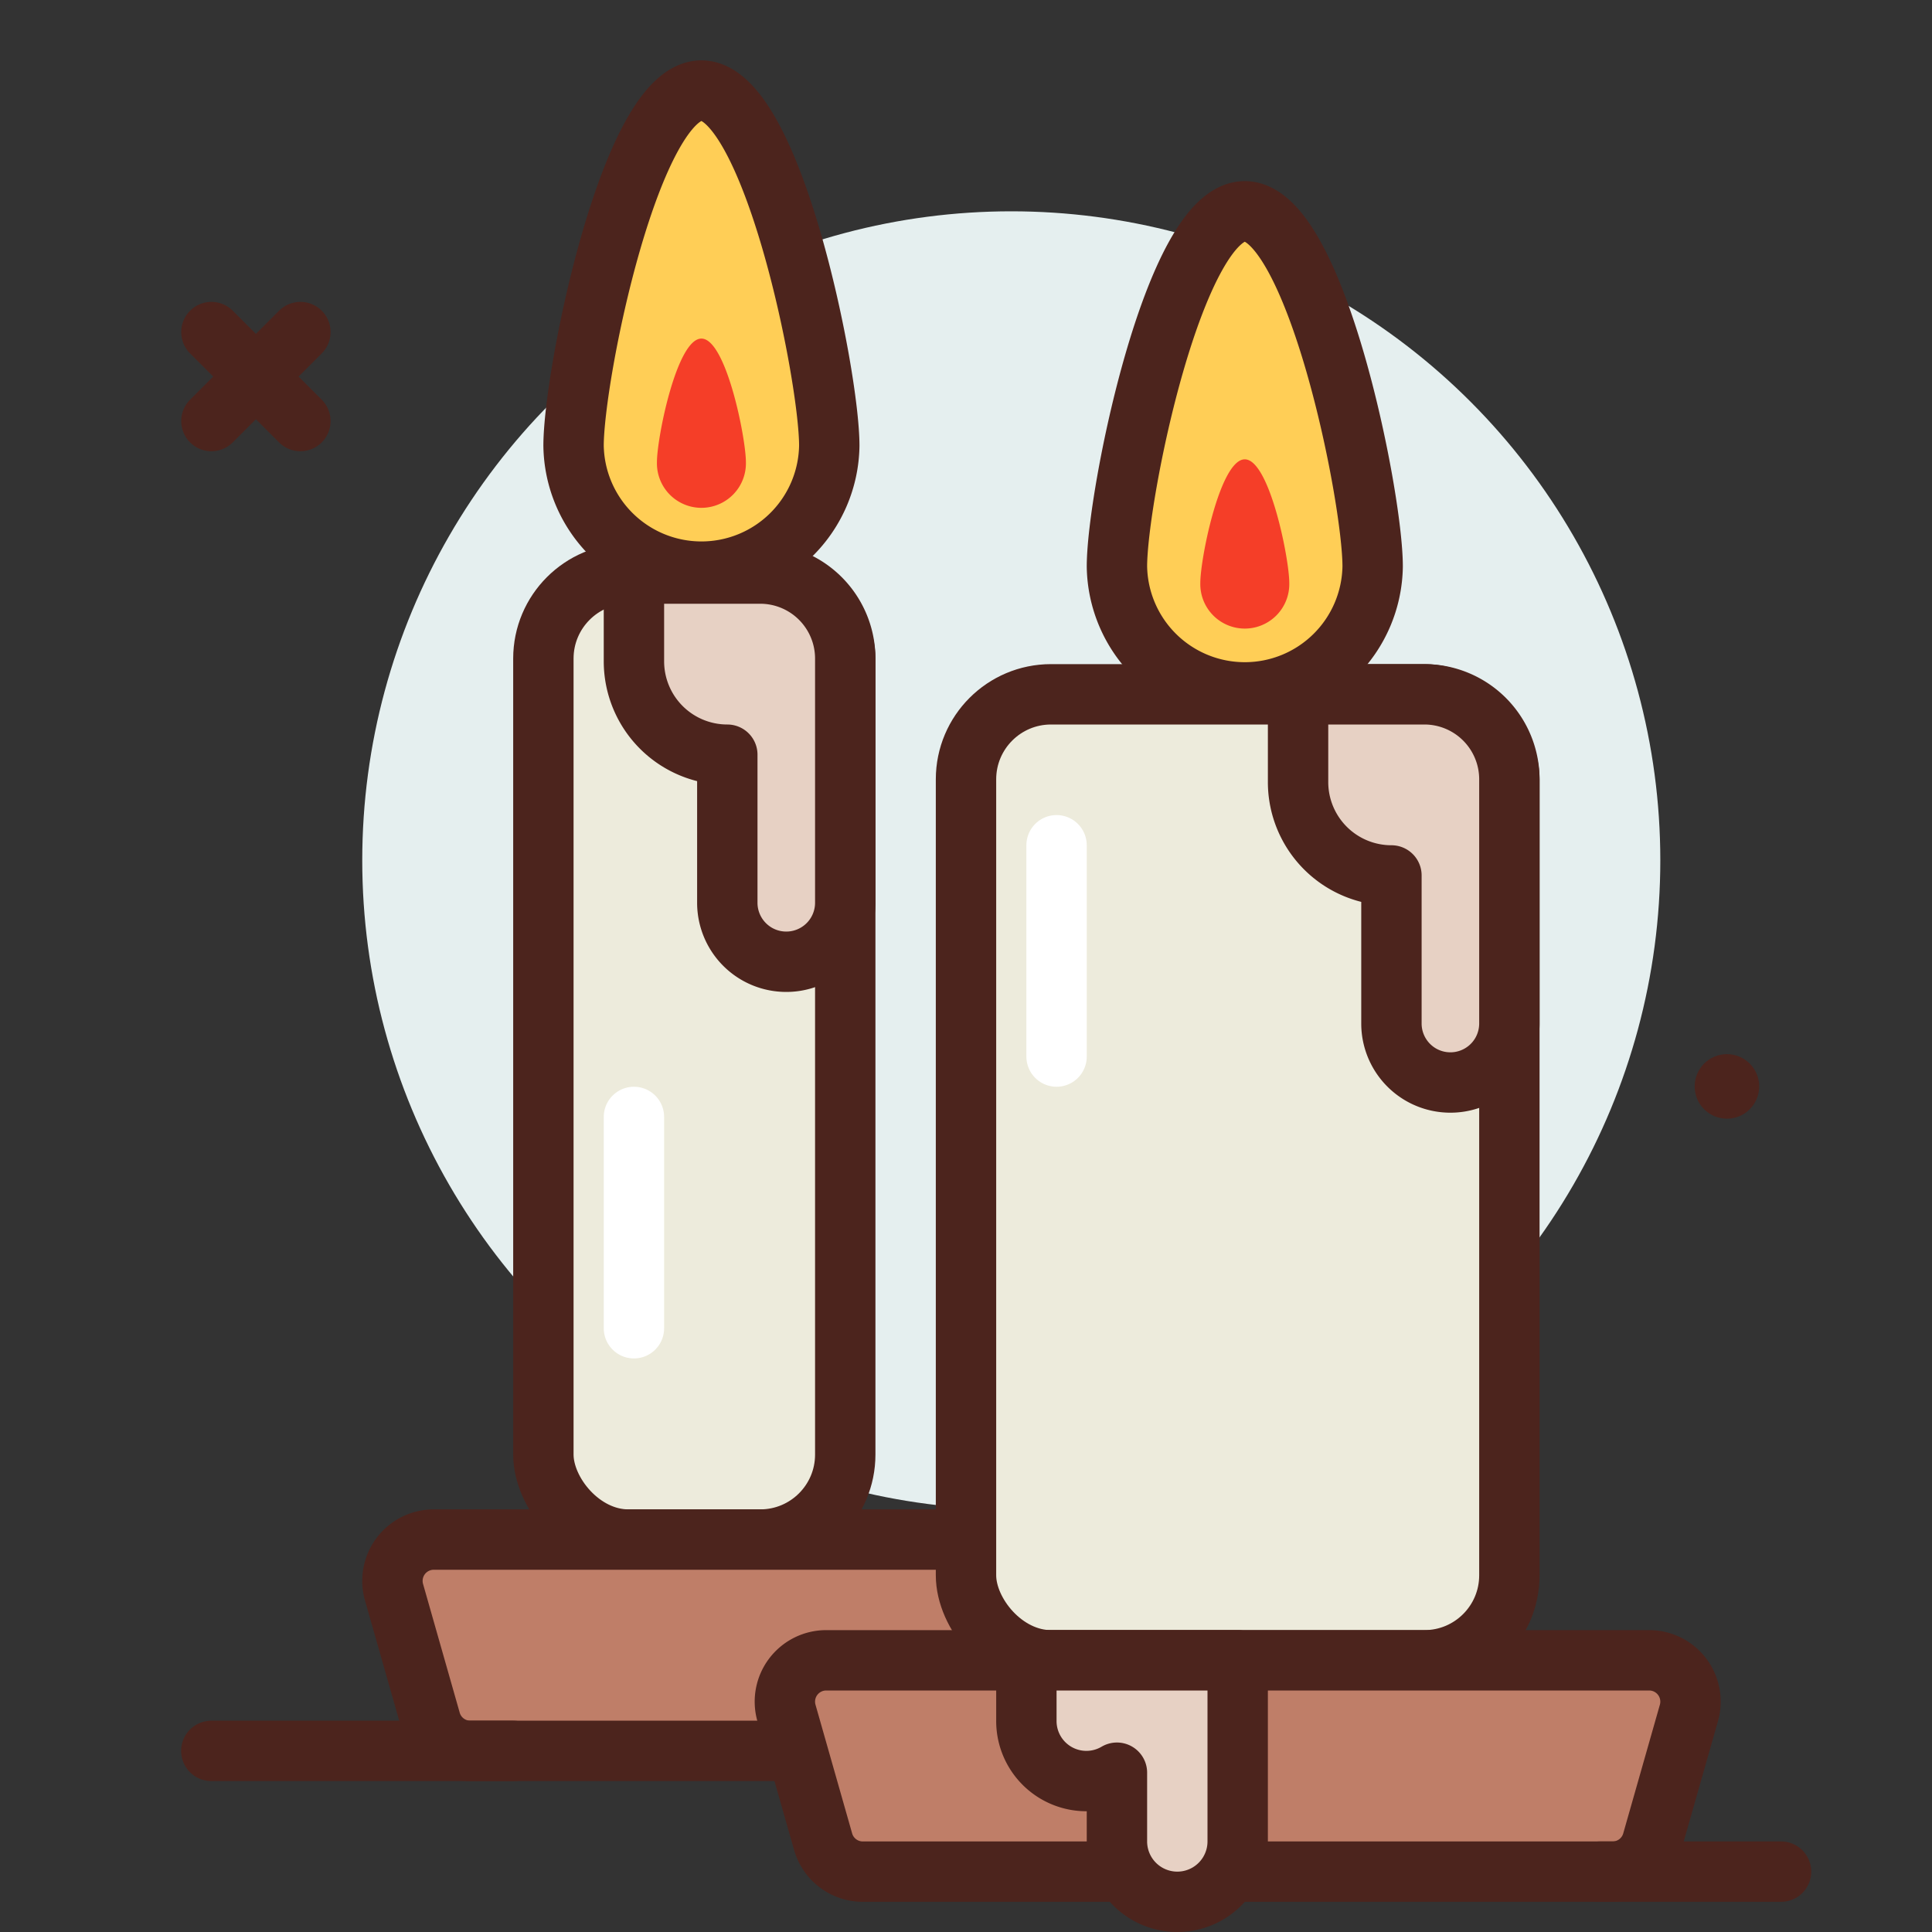 <?xml version="1.0" encoding="utf-8"?>
<!-- Uploaded to: SVG Repo, www.svgrepo.com, Generator: SVG Repo Mixer Tools -->
<svg width="800px" height="800px" viewBox="0 0 64 64" xmlns="http://www.w3.org/2000/svg">
<rect x="0" y="0" width="64" height="64" fill="#333333" stroke="none"/>
<title>candles</title>
<g id="candles">
<circle cx="57.207" cy="35.989" r="1.069" style="fill:#4c241d"/>
<line x1="9.951" y1="11" x2="7.003" y2="13.948" style="fill:none;stroke:#4c241d;stroke-linecap:round;stroke-linejoin:round;stroke-width:2px"/>
<line x1="9.951" y1="13.948" x2="7.003" y2="11" style="fill:none;stroke:#4c241d;stroke-linecap:round;stroke-linejoin:round;stroke-width:2px"/>
<circle cx="33.5" cy="28.5" r="21.5" style="fill:#e5efef"/>
<line x1="23" y1="17" x2="23" y2="12" style="fill:none;stroke:#4c241d;stroke-linecap:round;stroke-linejoin:round;stroke-width:2px"/>
<path d="M27.471,14.765a4.236,4.236,0,0,1-8.471,0C19,12.426,20.9,3,23.235,3S27.471,12.426,27.471,14.765Z" style="fill:#ffce56;stroke:#4c241d;stroke-linecap:round;stroke-linejoin:round;stroke-width:2px"/>
<path d="M24.709,15.31a1.474,1.474,0,1,1-2.947,0c0-.814.659-4.094,1.473-4.094S24.709,14.5,24.709,15.31Z" style="fill:#f53e28"/>
<rect x="18" y="19" width="10" height="32" rx="2.816" ry="2.816" style="fill:#edebdc;stroke:#4c241d;stroke-linecap:round;stroke-linejoin:round;stroke-width:2px"/>
<path d="M21,19v2.907A3.093,3.093,0,0,0,24.093,25h0v4.906a1.956,1.956,0,0,0,.933,1.666h0A1.954,1.954,0,0,0,28,29.906v-8.09A2.816,2.816,0,0,0,25.184,19Z" style="fill:#e7d1c4;stroke:#4c241d;stroke-linecap:round;stroke-linejoin:round;stroke-width:2px"/>
<path d="M30.421,58H15.579a1.366,1.366,0,0,1-1.313-.994l-1.213-4.26A1.369,1.369,0,0,1,14.366,51H31.634a1.369,1.369,0,0,1,1.313,1.746l-1.213,4.26A1.366,1.366,0,0,1,30.421,58Z" style="fill:#bf7e68;stroke:#4c241d;stroke-linecap:round;stroke-linejoin:round;stroke-width:2px"/>
<line x1="21" y1="37" x2="21" y2="44" style="fill:none;stroke:#ffffff;stroke-linecap:round;stroke-linejoin:round;stroke-width:2px"/>
<path d="M45.471,18.765a4.236,4.236,0,0,1-8.471,0C37,16.426,38.9,7,41.235,7S45.471,16.426,45.471,18.765Z" style="fill:#ffce56;stroke:#4c241d;stroke-linecap:round;stroke-linejoin:round;stroke-width:2px"/>
<path d="M42.709,19.31a1.474,1.474,0,1,1-2.947,0c0-.814.659-4.094,1.473-4.094S42.709,18.5,42.709,19.31Z" style="fill:#f53e28"/>
<rect x="32" y="23" width="18" height="32" rx="2.816" ry="2.816" style="fill:#edebdc;stroke:#4c241d;stroke-linecap:round;stroke-linejoin:round;stroke-width:2px"/>
<path d="M43,23v2.907A3.093,3.093,0,0,0,46.093,29h0v4.906a1.956,1.956,0,0,0,.933,1.666h0A1.954,1.954,0,0,0,50,33.906v-8.09A2.816,2.816,0,0,0,47.184,23Z" style="fill:#e7d1c4;stroke:#4c241d;stroke-linecap:round;stroke-linejoin:round;stroke-width:2px"/>
<path d="M53.421,62H28.579a1.366,1.366,0,0,1-1.313-.994l-1.213-4.26A1.369,1.369,0,0,1,27.366,55H54.634a1.369,1.369,0,0,1,1.313,1.746l-1.213,4.26A1.366,1.366,0,0,1,53.421,62Z" style="fill:#bf7e68;stroke:#4c241d;stroke-linecap:round;stroke-linejoin:round;stroke-width:2px"/>
<line x1="35" y1="28" x2="35" y2="35" style="fill:none;stroke:#ffffff;stroke-linecap:round;stroke-linejoin:round;stroke-width:2px"/>
<path d="M38,55H34v2a1.988,1.988,0,0,0,3,1.723V61a2,2,0,0,0,4,0V55Z" style="fill:#e7d1c4;stroke:#4c241d;stroke-linecap:round;stroke-linejoin:round;stroke-width:2px"/>
<line x1="53" y1="62" x2="59" y2="62" style="fill:none;stroke:#4c241d;stroke-linecap:round;stroke-linejoin:round;stroke-width:2px"/>
<line x1="17" y1="58" x2="7" y2="58" style="fill:none;stroke:#4c241d;stroke-linecap:round;stroke-linejoin:round;stroke-width:2px"/>
</g>
</svg>